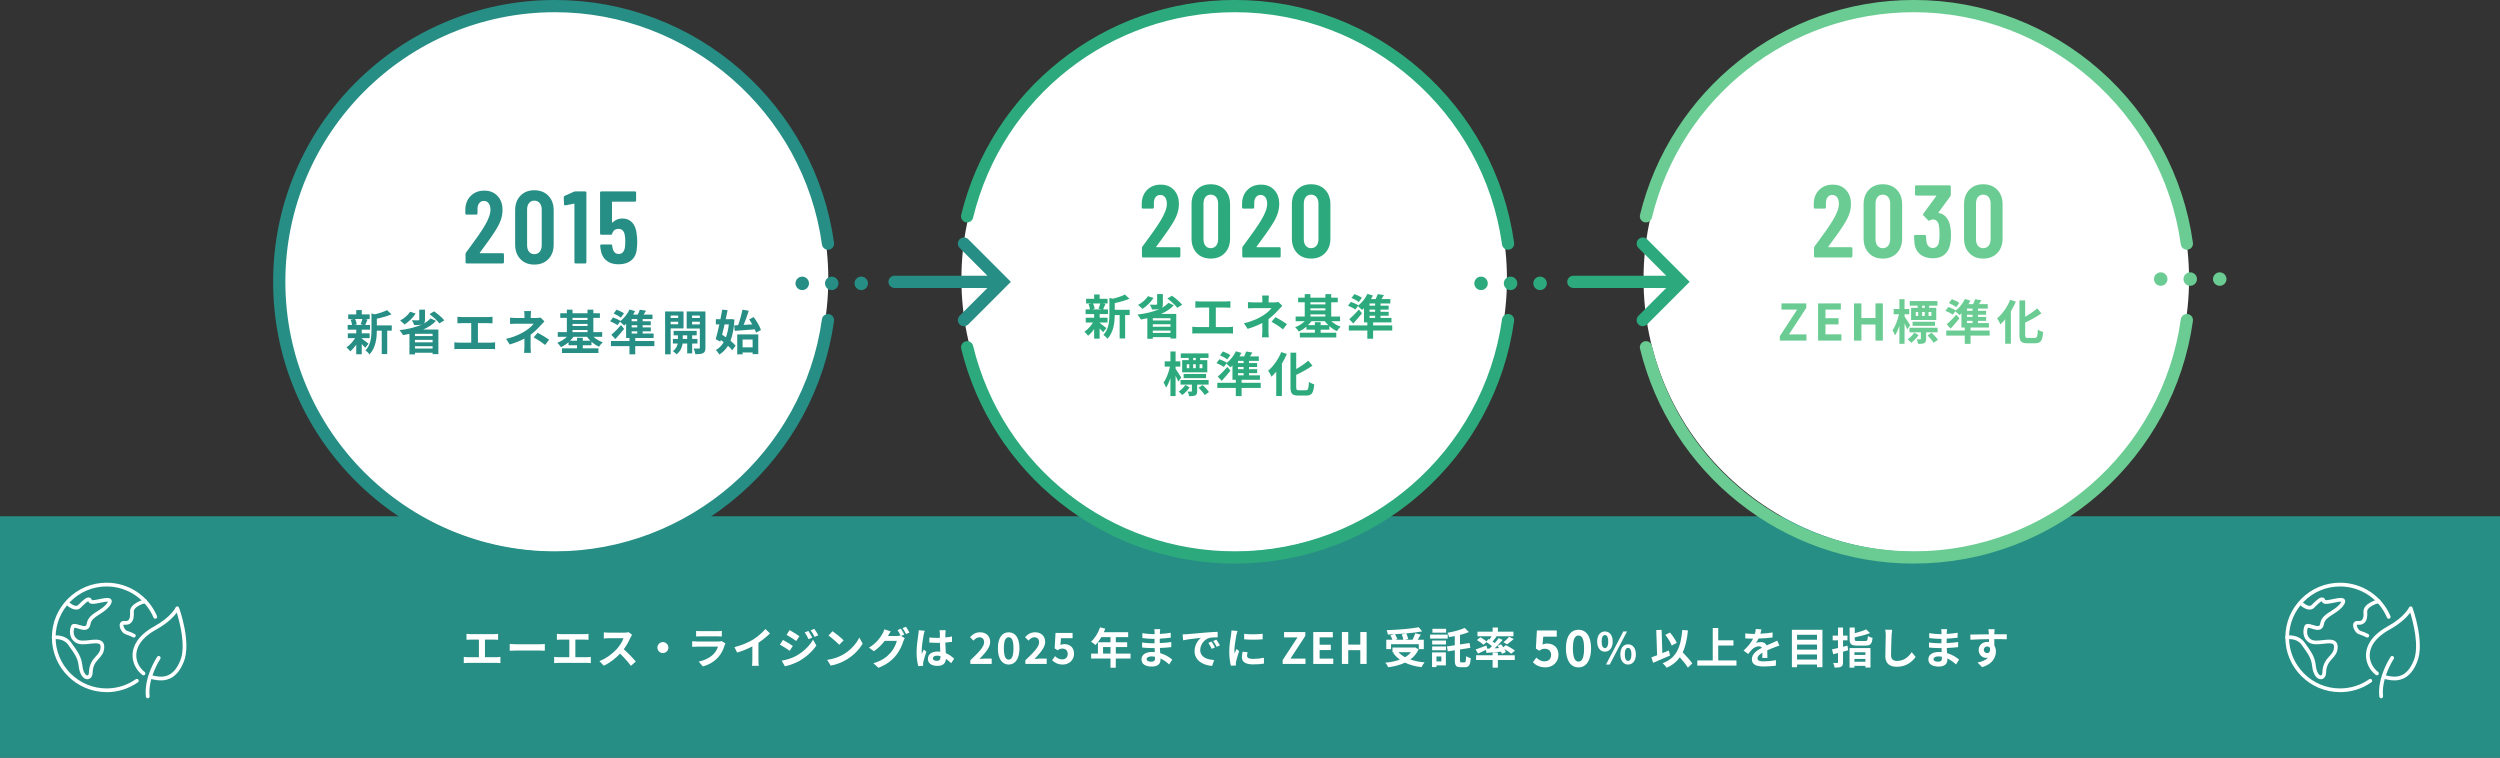 <?xml version="1.0" encoding="UTF-8"?>
<svg id="_レイヤー_2" data-name="レイヤー 2" xmlns="http://www.w3.org/2000/svg" viewBox="0 0 1045.43 316.83">
  <rect x="0" y="0" width="1045.43" height="316.83" fill="#333333" stroke="none"/>
  <defs>
    <style>
      .cls-1 {
        fill: #fff;
      }

      .cls-2 {
        fill: #6acc92;
      }

      .cls-3 {
        fill: #2daa7d;
      }

      .cls-4 {
        fill: #268e84;
      }
    </style>
  </defs>
  <g id="_レイヤー_1-2" data-name="レイヤー 1">
    <g>
      <rect class="cls-4" y="215.88" width="1045.43" height="100.95"/>
      <circle class="cls-1" cx="232.31" cy="116.7" r="114.06"/>
      <circle class="cls-1" cx="516.1" cy="116.7" r="114.06"/>
      <circle class="cls-1" cx="801.34" cy="116.7" r="114.06"/>
      <g>
        <g>
          <path class="cls-1" d="m67.25,284.52c-1.52,0-3.02-.3-4.42-.69-.42-.11-.66-.55-.55-.96.11-.42.55-.66.96-.55,4.53,1.24,9.14,1.36,12.16-6.14,2.43-6.03-.28-16.14-1.48-20-1.21,1.65-3.78,4.42-8.75,7.17-6.39,3.54-7.96,7.44-8.16,10.09-.25,3.42,1.63,6.15,3.48,7.56.34.26.41.75.15,1.1-.26.34-.75.41-1.1.15-2.77-2.12-4.34-5.54-4.09-8.92.22-3.03,1.96-7.46,8.96-11.34,7.17-3.97,8.99-7.9,9.01-7.94.13-.29.42-.47.74-.46.32.01.6.22.71.52.22.59,5.23,14.59,1.97,22.67-2.46,6.1-6.06,7.76-9.6,7.76Z"/>
          <path class="cls-1" d="m61.79,291.99c-.39,0-.73-.29-.78-.69-.92-8.06,4.48-16.29,4.71-16.64.24-.36.73-.46,1.09-.22.36.24.46.73.22,1.09-.05.08-5.31,8.11-4.46,15.6.05.43-.26.82-.69.87-.03,0-.06,0-.09,0Z"/>
        </g>
        <g>
          <path class="cls-1" d="m44.58,289.43c-12.62,0-22.88-10.26-22.88-22.88s10.26-22.88,22.88-22.88c9.22,0,17.49,5.49,21.08,13.98.17.4-.02.86-.42,1.03-.4.17-.86-.02-1.03-.42-3.35-7.91-11.05-13.02-19.64-13.02-11.75,0-21.32,9.56-21.32,21.32s9.56,21.32,21.32,21.32c4.4,0,8.63-1.33,12.22-3.85.35-.25.84-.16,1.09.19.25.35.16.84-.19,1.09-3.86,2.71-8.4,4.14-13.12,4.14Z"/>
          <path class="cls-1" d="m36.53,284.04c-1.51,0-3.2-1.69-3.63-5.52-.36-3.15-1.34-4.65-4.41-8.92-2.04-2.84-5.73-2.3-5.89-2.28-.43.07-.83-.23-.89-.65-.07-.43.22-.83.65-.9.19-.03,4.79-.72,7.4,2.91,2.93,4.08,4.27,5.95,4.69,9.65.36,3.17,1.58,4.16,2.1,4.13.36-.02.62-.52.64-1.22.1-3.68,1.68-5.42,2.95-6.83,1.06-1.17,1.91-2.1,1.91-3.93,0-.76-.26-.99-.35-1.07-.65-.58-2.39-.39-4.07-.2-2.2.25-4.48.5-6.08-.56-2.96-1.98-2.45-5.47-1.77-7.03.03-.08.08-.15.13-.21.76-.86,2.05-.45,3.29-.06.94.3,2.1.66,2.63.34.23-.15.39-.48.47-.99.39-2.56,2.51-3.9,4.56-5.2,1.54-.98,3.14-1.99,4.07-3.53.1-.16.16-.29.19-.37-.61-.08-2.16.24-3.13.44-2.48.51-4.61.95-5.03-.56,0-.03-.02-.05-.02-.07-.61.16-2.11,1.65-2.85,2.39l-.37.37c-1.82,1.8-4.68,0-6.08-1.34-.31-.3-.32-.8-.02-1.11s.8-.32,1.11-.02c.03.03,2.73,2.51,3.89,1.36l.37-.36c1.97-1.96,3.25-3.12,4.42-2.81.34.09.79.35,1.02,1.05.52.14,2.21-.21,3.24-.42,2.3-.47,4.12-.85,4.83.17.56.8-.04,1.79-.24,2.11-1.13,1.85-2.96,3.01-4.57,4.04-1.91,1.22-3.56,2.27-3.85,4.12-.15.98-.55,1.68-1.19,2.08-1.14.71-2.62.24-3.93-.17-.49-.15-1.28-.4-1.6-.38-.27.78-.96,3.38,1.29,4.88,1.12.75,3.11.53,5.03.31,2.12-.24,4.11-.46,5.29.59.58.52.87,1.27.87,2.24,0,2.43-1.18,3.73-2.31,4.98-1.21,1.34-2.47,2.72-2.55,5.82-.05,1.83-1.11,2.7-2.14,2.74-.03,0-.06,0-.09,0Z"/>
          <path class="cls-1" d="m55.96,266.6c-.13,0-.27-.03-.39-.11-.75-.43-1.54-.71-2.24-.96-.75-.26-1.33-.47-1.72-.81-.97-.85-1.98-2.82-1.42-4.08.15-.34.65-1.11,2.02-.96.67.07,1.17-.05,1.51-.38.56-.54.79-1.68.66-3.3-.3-3.75,5.86-5.29,6.12-5.36.42-.1.84.16.95.58.1.42-.16.84-.58.95-1.43.35-5.09,1.69-4.93,3.71.17,2.13-.21,3.66-1.13,4.55-.69.67-1.62.94-2.77.81-.27-.03-.39.01-.41.03-.17.24.26,1.61,1.02,2.28.16.14.72.34,1.21.51.73.26,1.63.57,2.51,1.08.37.22.5.7.29,1.07-.15.25-.41.39-.68.39Z"/>
        </g>
      </g>
      <g>
        <g>
          <path class="cls-1" d="m1001.21,284.52c-1.52,0-3.02-.3-4.42-.69-.42-.11-.66-.55-.55-.96.11-.42.55-.66.96-.55,4.53,1.24,9.14,1.36,12.16-6.14,2.43-6.03-.28-16.14-1.48-20-1.21,1.65-3.78,4.42-8.75,7.17-6.39,3.54-7.96,7.44-8.16,10.09-.25,3.42,1.63,6.15,3.48,7.56.34.26.41.75.15,1.1-.26.34-.75.41-1.1.15-2.77-2.12-4.34-5.54-4.09-8.92.22-3.03,1.96-7.46,8.96-11.34,7.17-3.97,8.99-7.9,9.01-7.94.13-.29.42-.47.74-.46.32.01.6.22.71.52.22.59,5.23,14.59,1.97,22.67-2.46,6.1-6.06,7.76-9.6,7.76Z"/>
          <path class="cls-1" d="m995.75,291.99c-.39,0-.73-.29-.78-.69-.92-8.06,4.48-16.29,4.71-16.64.24-.36.73-.46,1.09-.22.36.24.46.73.22,1.09-.05.08-5.31,8.11-4.46,15.6.05.43-.26.82-.69.87-.03,0-.06,0-.09,0Z"/>
        </g>
        <g>
          <path class="cls-1" d="m978.54,289.43c-12.62,0-22.88-10.26-22.88-22.88s10.26-22.88,22.88-22.88c9.22,0,17.49,5.49,21.08,13.98.17.4-.02.86-.42,1.03-.4.17-.86-.02-1.03-.42-3.35-7.91-11.05-13.02-19.64-13.02-11.75,0-21.32,9.56-21.32,21.32s9.56,21.32,21.32,21.32c4.4,0,8.63-1.33,12.22-3.85.35-.25.84-.16,1.09.19.25.35.16.84-.19,1.09-3.86,2.71-8.4,4.14-13.12,4.14Z"/>
          <path class="cls-1" d="m970.49,284.04c-1.51,0-3.2-1.69-3.63-5.52-.36-3.15-1.34-4.65-4.41-8.92-2.04-2.84-5.73-2.3-5.89-2.28-.43.07-.83-.23-.89-.65-.07-.43.22-.83.65-.9.19-.03,4.79-.72,7.4,2.91,2.93,4.08,4.27,5.95,4.69,9.65.36,3.17,1.58,4.16,2.1,4.13.36-.02.62-.52.64-1.22.1-3.68,1.68-5.42,2.95-6.83,1.06-1.17,1.91-2.1,1.91-3.93,0-.76-.26-.99-.35-1.07-.65-.58-2.39-.39-4.07-.2-2.2.25-4.48.5-6.08-.56-2.96-1.98-2.45-5.47-1.77-7.03.03-.08.08-.15.13-.21.76-.86,2.05-.45,3.29-.06.94.3,2.1.66,2.63.34.23-.15.39-.48.47-.99.39-2.56,2.51-3.9,4.56-5.2,1.54-.98,3.14-1.99,4.07-3.53.1-.16.16-.29.19-.37-.61-.08-2.16.24-3.13.44-2.48.51-4.61.95-5.03-.56,0-.03-.02-.05-.02-.07-.61.16-2.11,1.65-2.85,2.39l-.37.37c-1.82,1.8-4.68,0-6.08-1.34-.31-.3-.32-.8-.02-1.11s.8-.32,1.11-.02c.03.03,2.73,2.51,3.89,1.36l.37-.36c1.97-1.96,3.25-3.12,4.42-2.81.34.09.79.35,1.02,1.05.52.14,2.21-.21,3.24-.42,2.3-.47,4.12-.85,4.83.17.56.8-.04,1.79-.24,2.11-1.13,1.85-2.96,3.01-4.57,4.04-1.91,1.22-3.56,2.27-3.85,4.12-.15.98-.55,1.68-1.19,2.08-1.14.71-2.62.24-3.93-.17-.49-.15-1.28-.4-1.6-.38-.27.78-.96,3.38,1.29,4.88,1.12.75,3.11.53,5.03.31,2.12-.24,4.11-.46,5.29.59.58.52.87,1.27.87,2.24,0,2.43-1.18,3.73-2.31,4.98-1.21,1.34-2.47,2.72-2.55,5.82-.05,1.83-1.11,2.7-2.14,2.74-.03,0-.06,0-.09,0Z"/>
          <path class="cls-1" d="m989.92,266.6c-.13,0-.27-.03-.39-.11-.75-.43-1.54-.71-2.24-.96-.75-.26-1.33-.47-1.72-.81-.97-.85-1.98-2.82-1.42-4.08.15-.34.65-1.11,2.02-.96.67.07,1.17-.05,1.51-.38.56-.54.79-1.68.66-3.3-.3-3.75,5.86-5.29,6.12-5.36.42-.1.84.16.95.58.1.42-.16.84-.58.95-1.43.35-5.09,1.69-4.93,3.71.17,2.13-.21,3.66-1.13,4.55-.69.67-1.62.94-2.77.81-.27-.03-.39.01-.41.03-.17.24.26,1.61,1.02,2.28.16.14.72.34,1.21.51.73.26,1.63.57,2.51,1.08.37.22.5.7.29,1.07-.15.25-.41.39-.68.39Z"/>
        </g>
      </g>
      <g>
        <path class="cls-4" d="m200.62,105.78c.03.06.09.09.17.09h9.43c.14,0,.27.05.37.15.1.1.15.22.15.37v3.27c0,.14-.05.27-.15.37-.1.1-.22.15-.37.15h-15.02c-.14,0-.27-.05-.37-.15-.1-.1-.15-.22-.15-.37v-3.44c0-.26.07-.47.22-.65l1.68-2.28c1.12-1.49,2.22-3.01,3.29-4.56,1.08-1.55,1.99-2.94,2.73-4.17,1.66-2.75,2.5-5.04,2.5-6.84,0-1.15-.25-2.05-.75-2.71-.5-.66-1.17-.99-2-.99s-1.49.32-1.98.97c-.49.65-.72,1.5-.69,2.56v1.68c0,.14-.05.27-.15.37-.1.1-.22.15-.37.15h-4.05c-.14,0-.27-.05-.37-.15-.1-.1-.15-.22-.15-.37v-1.85c.11-2.3.9-4.15,2.35-5.55,1.45-1.41,3.32-2.11,5.62-2.11s4.1.74,5.49,2.22c1.39,1.48,2.09,3.42,2.09,5.83,0,1.44-.24,2.86-.73,4.26-.49,1.41-1.26,2.91-2.32,4.52-.72,1.15-1.57,2.41-2.56,3.79-.99,1.38-1.64,2.28-1.96,2.71-.86,1.15-1.49,2.01-1.89,2.58-.06.06-.07.11-.04.17Z"/>
        <path class="cls-4" d="m217.62,108.34c-1.46-1.53-2.2-3.55-2.2-6.05v-14.38c0-2.5.73-4.51,2.2-6.05,1.46-1.53,3.4-2.3,5.81-2.3s4.4.77,5.88,2.3c1.48,1.54,2.22,3.55,2.22,6.05v14.38c0,2.5-.74,4.51-2.22,6.05-1.48,1.54-3.44,2.3-5.88,2.3s-4.35-.77-5.81-2.3Zm8.07-3.06c.56-.67.84-1.57.84-2.69v-14.98c0-1.12-.28-2.02-.84-2.69-.56-.67-1.31-1.01-2.26-1.01s-1.65.34-2.19,1.01c-.55.67-.82,1.57-.82,2.69v14.98c0,1.12.27,2.02.82,2.69.54.67,1.28,1.01,2.19,1.01s1.7-.34,2.26-1.01Z"/>
        <path class="cls-4" d="m240.56,80.05h4.13c.14,0,.27.05.37.15.1.1.15.22.15.37v29.09c0,.14-.05.27-.15.37-.1.1-.22.15-.37.15h-3.96c-.14,0-.27-.05-.37-.15-.1-.1-.15-.22-.15-.37v-24.27c0-.06-.02-.11-.06-.17-.04-.06-.09-.07-.15-.04l-3.53.69h-.13c-.32,0-.47-.16-.47-.47l-.13-2.88c0-.29.11-.49.34-.6l3.83-1.72c.2-.09.42-.13.65-.13Z"/>
        <path class="cls-4" d="m266.47,100.88c0,1.18-.06,2.18-.17,3.01-.14,2.12-.89,3.76-2.24,4.91-1.35,1.15-3.14,1.72-5.38,1.72s-3.85-.54-5.16-1.64c-1.32-1.09-2.12-2.73-2.41-4.91l-.13-1.21c0-.34.17-.52.52-.52h3.96c.34,0,.53.17.56.52,0,.17.03.43.09.77.34,1.78,1.21,2.67,2.58,2.67.72,0,1.3-.23,1.74-.69.44-.46.74-1.1.88-1.94.11-.72.17-1.64.17-2.75,0-1.06-.09-1.98-.26-2.75-.14-.75-.44-1.33-.88-1.74-.45-.42-1-.62-1.66-.62-1.38,0-2.27.66-2.67,1.98-.09.32-.27.47-.56.47h-4c-.14,0-.27-.05-.37-.15-.1-.1-.15-.22-.15-.37v-17.09c0-.14.05-.26.15-.37.1-.1.22-.15.37-.15h14.03c.14,0,.27.05.37.15.1.1.15.22.15.37v3.27c0,.14-.05.27-.15.37-.1.1-.22.15-.37.15h-9.34c-.14,0-.22.07-.22.22v8.39c0,.09.03.14.09.15.06.01.11,0,.17-.06.49-.52,1.08-.93,1.79-1.23.7-.3,1.44-.45,2.22-.45,1.72,0,3.11.55,4.15,1.66,1.05,1.1,1.67,2.66,1.87,4.67.17.89.26,1.95.26,3.18Z"/>
      </g>
      <g>
        <path class="cls-4" d="m151.27,141.55c.72.5,2.38,1.82,2.84,2.18l-1.38,1.7c-.32-.4-.88-1-1.46-1.56v4.26h-2.3v-4.02c-.78,1.12-1.68,2.12-2.54,2.82-.36-.52-1.04-1.3-1.54-1.68,1.3-.86,2.68-2.36,3.6-3.86h-3.04v-2h3.52v-1.54h-3.58v-1.96h1.84c-.08-.66-.32-1.52-.6-2.2l1.22-.28h-2.24v-1.94h3.36v-1.82h2.3v1.82h3.32v1.94h-2.06l1.16.22c-.36.86-.68,1.66-.96,2.26h2.02v1.96h-3.48v1.54h3.3v2h-3.3v.16Zm-2.76-8.14c.34.68.6,1.6.68,2.2l-1,.28h3.92l-1.32-.28c.26-.6.58-1.52.74-2.2h-3.02Zm15.32,4.86h-1.9v9.78h-2.3v-9.78h-2.04c-.02,2.98-.44,7.2-3.08,9.94-.3-.52-1.16-1.34-1.7-1.62,2.3-2.44,2.54-5.84,2.54-8.6v-6.92l1.38.38c1.9-.46,3.88-1.1,5.1-1.76l1.9,1.74c-1.76.78-4.04,1.4-6.14,1.84v2.8h6.24v2.2Z"/>
        <path class="cls-4" d="m182.3,134.17c-1.36,1.52-3.24,2.72-5.38,3.64h6.4v10.28h-2.42v-.58h-7.38v.68h-2.3v-8.58c-.9.2-1.78.38-2.68.52-.3-.54-1.02-1.56-1.46-2.06,3.5-.42,6.92-1.2,9.54-2.48l-.04.02c-.86.32-1.94.34-3.38.34-.16-.62-.6-1.5-.96-2.04,1.04.06,2.3.06,2.64.04.34,0,.44-.06.44-.32v-4.14h2.4v4.22c0,.8-.14,1.28-.54,1.6,1.14-.6,2.12-1.32,2.84-2.16l2.28,1.02Zm-8.5-3.06c-1.12,1.8-2.96,3.52-4.6,4.58-.44-.42-1.34-1.26-1.86-1.66,1.62-.84,3.24-2.24,4.16-3.66l2.3.74Zm7.1,8.48h-7.38v.94h7.38v-.94Zm-7.38,3.56h7.38v-1.02h-7.38v1.02Zm7.38,2.6v-.98h-7.38v.98h7.38Zm.62-15.56c1.52,1.06,3.38,2.62,4.28,3.76l-2.06,1.3c-.78-1.12-2.6-2.76-4.14-3.9l1.92-1.16Z"/>
        <path class="cls-4" d="m193.19,132.59h10.88c.6,0,1.3-.06,1.88-.12v2.74c-.6-.04-1.3-.08-1.88-.08h-4.22v8.16h5.3c.72,0,1.36-.08,1.88-.16v2.9c-.58-.08-1.42-.1-1.88-.1h-13.18c-.6,0-1.3.02-1.96.1v-2.9c.62.1,1.34.16,1.96.16h5.08v-8.16h-3.86c-.54,0-1.4.04-1.9.08v-2.74c.52.06,1.34.12,1.9.12Z"/>
        <path class="cls-4" d="m221.94,131.93v1.04h2.4c.62,0,1.18-.06,1.66-.2l1.66,1.62c-.52.5-1.12,1.18-1.56,1.66-1.02,1.16-2.54,2.66-4.2,3.92,0,1.6-.02,3.78-.02,5.04,0,.8.08,1.94.14,2.56h-2.88c.08-.56.16-1.76.16-2.56v-3.42c-1.84.98-3.98,1.8-6.14,2.46l-1.54-2.36c3.86-.86,6.42-2.24,8.16-3.34,1.54-1,2.78-2.16,3.36-2.98h-7.24c-.72,0-1.98.02-2.6.08v-2.62c.76.12,1.86.14,2.56.14h3.46v-1.04c0-.62-.04-1.34-.12-1.84h2.86c-.06.48-.12,1.22-.12,1.84Zm1.22,9.14l1.66-1.92c1.84,1,2.88,1.58,4.8,2.9l-1.68,2.2c-1.74-1.38-3.04-2.22-4.78-3.18Z"/>
        <path class="cls-4" d="m248.16,140.83c1.06.96,2.46,1.82,3.9,2.32-.52.44-1.24,1.26-1.58,1.84-1.08-.5-2.16-1.22-3.14-2.1v1.48h-3.64v1.3h6.54v1.96h-15.24v-1.96h6.28v-1.3h-3.54v-1.24c-.98.84-2.06,1.54-3.18,2.04-.34-.56-1.02-1.38-1.52-1.82,1.46-.54,2.94-1.46,4.04-2.52h-3.84v-1.94h3.8v-5.96h-2.76v-1.92h2.76v-1.5h2.38v1.5h6.26v-1.5h2.44v1.5h2.74v1.92h-2.74v5.96h3.7v1.94h-3.66Zm-1.26,1.66c-.54-.52-1.02-1.08-1.44-1.66h-5.64c-.4.58-.9,1.14-1.42,1.66h2.88v-1.24h2.42v1.24h3.2Zm-7.48-9.56v.88h6.26v-.88h-6.26Zm0,3.4h6.26v-.88h-6.26v.88Zm0,2.56h6.26v-.9h-6.26v.9Z"/>
        <path class="cls-4" d="m273.64,144.73h-8v3.44h-2.42v-3.44h-7.74v-2.14h7.74v-1.24h-1.4v-5.96c-.26.26-.54.52-.8.74-.4-.42-1.24-1.18-1.76-1.6l-1.04,1.44c-.66-.5-2.04-1.2-3.08-1.62l1.22-1.6c1,.36,2.4.96,3.12,1.46l-.06.08c1.56-1.22,3-3.04,3.84-4.88l2.3.68c-.24.5-.5,1-.8,1.48h1.94c.34-.7.66-1.44.86-2.06l2.6.42c-.34.58-.68,1.14-1.02,1.64h3.7v1.86h-4.1v.92h3.4v1.64h-3.4v.92h3.42v1.64h-3.42v.92h4.58v1.88h-7.68v1.24h8v2.14Zm-12.66-7.2c-1.14,1.42-2.4,2.9-3.66,4.26l-1.66-1.78c1.1-.92,2.68-2.52,4.04-4.06l1.28,1.58Zm-1.34-4.7c-.64-.56-2.02-1.3-3.04-1.72l1.22-1.62c1.04.36,2.4,1.02,3.12,1.54l-1.3,1.8Zm6.84.6h-2.34v.92h2.34v-.92Zm0,2.56h-2.34v.92h2.34v-.92Zm-2.34,3.48h2.34v-.92h-2.34v.92Z"/>
        <path class="cls-4" d="m280.45,137.33v10.84h-2.32v-17.92h7.7v7.08h-5.38Zm0-5.38v1.02h3.14v-1.02h-3.14Zm3.14,3.66v-1.08h-3.14v1.08h3.14Zm5.86,8.06v4.12h-2.08v-4.12h-1.92c-.2,1.38-.86,3.32-2.56,4.48-.34-.42-1.06-1.04-1.52-1.36,1.28-.8,1.84-2.1,2.04-3.12h-2.02v-1.94h2.1v-1.5h-1.82v-1.88h9.66v1.88h-1.88v1.5h2.2v1.94h-2.2Zm-2.08-1.94v-1.5h-1.86v1.5h1.86Zm7.62,3.66c0,1.22-.22,1.88-.94,2.26-.72.4-1.76.46-3.28.46-.08-.66-.4-1.74-.72-2.36.9.04,1.88.04,2.18.02.32,0,.42-.12.42-.4v-8h-5.5v-7.12h7.84v15.14Zm-5.58-13.44v1.02h3.24v-1.02h-3.24Zm3.24,3.7v-1.12h-3.24v1.12h3.24Z"/>
        <path class="cls-4" d="m307.13,133.63c-.22,3.64-.76,6.54-1.66,8.86.88.72,1.64,1.44,2.14,2.08l-1.42,1.9c-.42-.56-1.04-1.22-1.76-1.88-.94,1.54-2.14,2.74-3.62,3.66-.34-.6-.98-1.46-1.44-1.9,1.32-.7,2.42-1.8,3.26-3.26-.4-.32-.82-.64-1.22-.92l-.2.7-1.92-1.04c.48-1.64,1.02-3.86,1.52-6.18h-1.46v-2.18h1.92c.28-1.38.54-2.74.74-3.98l2.24.22c-.22,1.18-.48,2.46-.76,3.76h1.82l.4-.06,1.42.22Zm-4.12,2.02c-.34,1.5-.7,2.98-1.04,4.34.52.32,1.06.68,1.6,1.06.58-1.54.96-3.36,1.2-5.4h-1.76Zm5.64.34c.72-1.96,1.44-4.54,1.82-6.5l2.64.46c-.64,1.98-1.4,4.16-2.14,5.9,1.16-.06,2.38-.14,3.62-.2-.42-.74-.86-1.46-1.3-2.1l1.88-.96c1.24,1.68,2.56,3.9,3.04,5.42l-2.06,1.1c-.12-.42-.28-.88-.5-1.38-2.98.24-6.12.46-8.4.62l-.24-2.28,1.64-.08Zm-.36,3.84h8.8v8.26h-2.36v-.7h-4.2v.78h-2.24v-8.34Zm2.24,2.14v3.28h4.2v-3.28h-4.2Z"/>
      </g>
      <g>
        <path class="cls-3" d="m483.47,103.27c.03.06.09.09.17.09h9.43c.14,0,.27.05.37.15.1.1.15.22.15.37v3.27c0,.14-.05.27-.15.37-.1.1-.22.15-.37.15h-15.02c-.14,0-.27-.05-.37-.15-.1-.1-.15-.22-.15-.37v-3.44c0-.26.07-.47.22-.65l1.68-2.28c1.12-1.49,2.22-3.01,3.29-4.56,1.08-1.55,1.99-2.94,2.73-4.17,1.66-2.75,2.5-5.04,2.5-6.84,0-1.15-.25-2.05-.75-2.71-.5-.66-1.17-.99-2-.99s-1.49.32-1.98.97c-.49.65-.72,1.5-.69,2.56v1.68c0,.14-.05.27-.15.37-.1.1-.22.15-.37.15h-4.05c-.14,0-.27-.05-.37-.15-.1-.1-.15-.22-.15-.37v-1.85c.11-2.3.9-4.15,2.35-5.55,1.45-1.41,3.32-2.11,5.62-2.11s4.1.74,5.49,2.22c1.39,1.48,2.09,3.42,2.09,5.83,0,1.44-.24,2.86-.73,4.26-.49,1.41-1.26,2.91-2.32,4.52-.72,1.15-1.57,2.41-2.56,3.79-.99,1.38-1.64,2.28-1.96,2.71-.86,1.15-1.49,2.01-1.89,2.58-.06.06-.07.11-.04.17Z"/>
        <path class="cls-3" d="m500.47,105.83c-1.46-1.53-2.2-3.55-2.2-6.05v-14.38c0-2.5.73-4.51,2.2-6.05,1.46-1.53,3.4-2.3,5.81-2.3s4.4.77,5.88,2.3c1.48,1.54,2.22,3.55,2.22,6.05v14.38c0,2.5-.74,4.51-2.22,6.05-1.48,1.54-3.44,2.3-5.88,2.3s-4.35-.77-5.81-2.3Zm8.07-3.06c.56-.67.84-1.57.84-2.69v-14.98c0-1.12-.28-2.02-.84-2.69-.56-.67-1.31-1.01-2.26-1.01s-1.65.34-2.19,1.01c-.55.67-.82,1.57-.82,2.69v14.98c0,1.12.27,2.02.82,2.69.54.67,1.28,1.01,2.19,1.01s1.7-.34,2.26-1.01Z"/>
        <path class="cls-3" d="m525.43,103.27c.03.06.09.09.17.09h9.42c.14,0,.27.05.37.15.1.1.15.22.15.37v3.27c0,.14-.05.27-.15.37-.1.1-.22.15-.37.15h-15.02c-.14,0-.27-.05-.37-.15-.1-.1-.15-.22-.15-.37v-3.44c0-.26.07-.47.22-.65l1.68-2.28c1.12-1.49,2.22-3.01,3.29-4.56s1.99-2.94,2.73-4.17c1.66-2.75,2.5-5.04,2.5-6.84,0-1.15-.25-2.05-.75-2.71-.5-.66-1.17-.99-2-.99s-1.49.32-1.98.97c-.49.65-.72,1.5-.69,2.56v1.68c0,.14-.05.27-.15.37-.1.1-.22.15-.37.15h-4.05c-.14,0-.27-.05-.37-.15-.1-.1-.15-.22-.15-.37v-1.85c.11-2.3.9-4.15,2.35-5.55,1.45-1.41,3.32-2.11,5.62-2.11s4.09.74,5.49,2.22c1.39,1.48,2.09,3.42,2.09,5.83,0,1.44-.24,2.86-.73,4.26-.49,1.41-1.26,2.91-2.32,4.52-.72,1.15-1.57,2.41-2.56,3.79-.99,1.38-1.64,2.28-1.96,2.71-.86,1.15-1.49,2.01-1.89,2.58-.06.06-.07.11-.04.17Z"/>
        <path class="cls-3" d="m542.43,105.83c-1.46-1.53-2.2-3.55-2.2-6.05v-14.38c0-2.5.73-4.51,2.2-6.05,1.46-1.53,3.4-2.3,5.81-2.3s4.4.77,5.88,2.3c1.48,1.54,2.22,3.55,2.22,6.05v14.38c0,2.5-.74,4.51-2.22,6.05-1.48,1.54-3.44,2.3-5.88,2.3s-4.35-.77-5.81-2.3Zm8.07-3.06c.56-.67.84-1.57.84-2.69v-14.98c0-1.12-.28-2.02-.84-2.69-.56-.67-1.31-1.01-2.26-1.01s-1.65.34-2.2,1.01c-.54.67-.82,1.57-.82,2.69v14.98c0,1.12.27,2.02.82,2.69.54.67,1.28,1.01,2.2,1.01s1.7-.34,2.26-1.01Z"/>
      </g>
      <g>
        <path class="cls-3" d="m459.84,135.03c.72.5,2.38,1.82,2.84,2.18l-1.38,1.7c-.32-.4-.88-1-1.46-1.56v4.26h-2.3v-4.02c-.78,1.12-1.68,2.12-2.54,2.82-.36-.52-1.04-1.3-1.54-1.68,1.3-.86,2.68-2.36,3.6-3.86h-3.04v-2h3.52v-1.54h-3.58v-1.96h1.84c-.08-.66-.32-1.52-.6-2.2l1.22-.28h-2.24v-1.94h3.36v-1.82h2.3v1.82h3.32v1.94h-2.06l1.16.22c-.36.86-.68,1.66-.96,2.26h2.02v1.96h-3.48v1.54h3.3v2h-3.3v.16Zm-2.76-8.14c.34.68.6,1.6.68,2.2l-1,.28h3.92l-1.32-.28c.26-.6.58-1.52.74-2.2h-3.02Zm15.32,4.86h-1.9v9.78h-2.3v-9.78h-2.04c-.02,2.98-.44,7.2-3.08,9.94-.3-.52-1.16-1.34-1.7-1.62,2.3-2.44,2.54-5.84,2.54-8.6v-6.92l1.38.38c1.9-.46,3.88-1.1,5.1-1.76l1.9,1.74c-1.76.78-4.04,1.4-6.14,1.84v2.8h6.24v2.2Z"/>
        <path class="cls-3" d="m490.86,127.65c-1.36,1.52-3.24,2.72-5.38,3.64h6.4v10.28h-2.42v-.58h-7.38v.68h-2.3v-8.58c-.9.2-1.78.38-2.68.52-.3-.54-1.02-1.56-1.46-2.06,3.5-.42,6.92-1.2,9.54-2.48l-.04.02c-.86.32-1.94.34-3.38.34-.16-.62-.6-1.5-.96-2.04,1.04.06,2.3.06,2.64.04.34,0,.44-.06.44-.32v-4.14h2.4v4.22c0,.8-.14,1.28-.54,1.6,1.14-.6,2.12-1.32,2.84-2.16l2.28,1.02Zm-8.5-3.06c-1.12,1.8-2.96,3.52-4.6,4.58-.44-.42-1.34-1.26-1.86-1.66,1.62-.84,3.24-2.24,4.16-3.66l2.3.74Zm7.1,8.48h-7.38v.94h7.38v-.94Zm-7.38,3.56h7.38v-1.02h-7.38v1.02Zm7.38,2.6v-.98h-7.38v.98h7.38Zm.62-15.56c1.52,1.06,3.38,2.62,4.28,3.76l-2.06,1.3c-.78-1.12-2.6-2.76-4.14-3.9l1.92-1.16Z"/>
        <path class="cls-3" d="m501.76,126.07h10.88c.6,0,1.3-.06,1.88-.12v2.74c-.6-.04-1.3-.08-1.88-.08h-4.22v8.16h5.3c.72,0,1.36-.08,1.88-.16v2.9c-.58-.08-1.42-.1-1.88-.1h-13.18c-.6,0-1.3.02-1.96.1v-2.9c.62.1,1.34.16,1.96.16h5.08v-8.16h-3.86c-.54,0-1.4.04-1.9.08v-2.74c.52.06,1.34.12,1.9.12Z"/>
        <path class="cls-3" d="m530.5,125.41v1.04h2.4c.62,0,1.18-.06,1.66-.2l1.66,1.62c-.52.5-1.12,1.18-1.56,1.66-1.02,1.16-2.54,2.66-4.2,3.92,0,1.6-.02,3.78-.02,5.04,0,.8.08,1.94.14,2.56h-2.88c.08-.56.16-1.76.16-2.56v-3.42c-1.84.98-3.98,1.8-6.14,2.46l-1.54-2.36c3.86-.86,6.42-2.24,8.16-3.34,1.54-1,2.78-2.16,3.36-2.98h-7.24c-.72,0-1.98.02-2.6.08v-2.62c.76.12,1.86.14,2.56.14h3.46v-1.04c0-.62-.04-1.34-.12-1.84h2.86c-.06.48-.12,1.22-.12,1.84Zm1.22,9.14l1.66-1.92c1.84,1,2.88,1.58,4.8,2.9l-1.68,2.2c-1.74-1.38-3.04-2.22-4.78-3.18Z"/>
        <path class="cls-3" d="m556.72,134.31c1.06.96,2.46,1.82,3.9,2.32-.52.44-1.24,1.26-1.58,1.84-1.08-.5-2.16-1.22-3.14-2.1v1.48h-3.64v1.3h6.54v1.96h-15.24v-1.96h6.28v-1.3h-3.54v-1.24c-.98.84-2.06,1.54-3.18,2.04-.34-.56-1.02-1.38-1.52-1.82,1.46-.54,2.94-1.46,4.04-2.52h-3.84v-1.94h3.8v-5.96h-2.76v-1.92h2.76v-1.5h2.38v1.5h6.26v-1.5h2.44v1.5h2.74v1.92h-2.74v5.96h3.7v1.94h-3.66Zm-1.26,1.66c-.54-.52-1.02-1.08-1.44-1.66h-5.64c-.4.58-.9,1.14-1.42,1.66h2.88v-1.24h2.42v1.24h3.2Zm-7.48-9.56v.88h6.26v-.88h-6.26Zm0,3.4h6.26v-.88h-6.26v.88Zm0,2.56h6.26v-.9h-6.26v.9Z"/>
        <path class="cls-3" d="m582.2,138.21h-8v3.44h-2.42v-3.44h-7.74v-2.14h7.74v-1.24h-1.4v-5.96c-.26.26-.54.52-.8.74-.4-.42-1.24-1.18-1.76-1.6l-1.04,1.44c-.66-.5-2.04-1.2-3.08-1.62l1.22-1.6c1,.36,2.4.96,3.12,1.46l-.06.08c1.56-1.22,3-3.04,3.84-4.88l2.3.68c-.24.5-.5,1-.8,1.48h1.94c.34-.7.66-1.44.86-2.06l2.6.42c-.34.58-.68,1.14-1.02,1.64h3.7v1.86h-4.1v.92h3.4v1.64h-3.4v.92h3.42v1.64h-3.42v.92h4.58v1.88h-7.68v1.24h8v2.14Zm-12.66-7.2c-1.14,1.42-2.4,2.9-3.66,4.26l-1.66-1.78c1.1-.92,2.68-2.52,4.04-4.06l1.28,1.58Zm-1.34-4.7c-.64-.56-2.02-1.3-3.04-1.72l1.22-1.62c1.04.36,2.4,1.02,3.12,1.54l-1.3,1.8Zm6.84.6h-2.34v.92h2.34v-.92Zm0,2.56h-2.34v.92h2.34v-.92Zm-2.34,3.48h2.34v-.92h-2.34v.92Z"/>
        <path class="cls-3" d="m492.74,159.57c-.26-.62-.7-1.56-1.14-2.46v8.52h-2.16v-7.48c-.52,1.54-1.14,2.94-1.82,3.94-.22-.66-.7-1.56-1.04-2.1,1.12-1.56,2.18-4.34,2.68-6.7h-2.22v-2.2h2.4v-4.12h2.16v4.12h1.98v2.2h-1.98v.94c.56.78,2.04,3.08,2.36,3.64l-1.22,1.7Zm4.74,2.42c-.82,1.22-2.02,2.44-3.12,3.2-.34-.42-.98-1.06-1.46-1.44,1.04-.68,2.14-1.8,2.76-2.78l1.82,1.02Zm3.14-1.16v2.72c0,.94-.16,1.46-.8,1.8-.62.3-1.42.32-2.54.32-.08-.6-.36-1.36-.62-1.92.64.04,1.28.04,1.46.02.24-.02.3-.06.3-.24v-2.7h-4.76v-1.92h11.76v1.92h-4.8Zm-3.54-11.16h-3.32v-1.9h11.6v1.9h-3.48v.94h2.98v5.08h-10.52v-5.08h2.74v-.94Zm-2.12,8.46v-1.72h9.38v1.72h-9.38Zm1.32-4.16h1.04v-1.64h-1.04v1.64Zm2.66-1.64v1.64h1.1v-1.64h-1.1Zm1.1-2.66h-1.08v.94h1.08v-.94Zm2.88,11.34c.94.88,2.1,2.08,2.64,2.94l-1.78,1.24c-.5-.82-1.62-2.14-2.56-3.06l1.7-1.12Zm-.1-8.68h-1.18v1.64h1.18v-1.64Z"/>
        <path class="cls-3" d="m527.2,162.21h-8v3.44h-2.42v-3.44h-7.74v-2.14h7.74v-1.24h-1.4v-5.96c-.26.26-.54.52-.8.74-.4-.42-1.24-1.18-1.76-1.6l-1.04,1.44c-.66-.5-2.04-1.2-3.08-1.62l1.22-1.6c1,.36,2.4.96,3.12,1.46l-.06.08c1.56-1.22,3-3.04,3.84-4.88l2.3.68c-.24.5-.5,1-.8,1.48h1.94c.34-.7.66-1.44.86-2.06l2.6.42c-.34.58-.68,1.14-1.02,1.64h3.7v1.86h-4.1v.92h3.4v1.64h-3.4v.92h3.42v1.64h-3.42v.92h4.58v1.88h-7.68v1.24h8v2.14Zm-12.66-7.2c-1.14,1.42-2.4,2.9-3.66,4.26l-1.66-1.78c1.1-.92,2.68-2.52,4.04-4.06l1.28,1.58Zm-1.34-4.7c-.64-.56-2.02-1.3-3.04-1.72l1.22-1.62c1.04.36,2.4,1.02,3.12,1.54l-1.3,1.8Zm6.84.6h-2.34v.92h2.34v-.92Zm0,2.56h-2.34v.92h2.34v-.92Zm-2.34,3.48h2.34v-.92h-2.34v.92Z"/>
        <path class="cls-3" d="m538.14,148.01c-.58,1.36-1.28,2.72-2.08,4.04v13.56h-2.38v-10.2c-.64.78-1.32,1.5-1.98,2.12-.26-.6-.94-1.92-1.38-2.52,2.16-1.82,4.26-4.76,5.46-7.78l2.36.78Zm7.94,15.18c.96,0,1.12-.68,1.28-3.5.56.42,1.56.88,2.2,1.02-.28,3.44-.9,4.7-3.26,4.7h-3.42c-2.52,0-3.24-.8-3.24-3.62v-14.3h2.4v6.84c1.88-1.08,3.72-2.36,5.04-3.5l1.76,2.08c-1.98,1.4-4.46,2.74-6.8,3.86v5.04c0,1.18.14,1.38,1.1,1.38h2.94Z"/>
      </g>
      <g>
        <path class="cls-2" d="m764.51,103.27c.03.06.09.09.17.09h9.43c.14,0,.27.05.37.15.1.1.15.22.15.37v3.27c0,.14-.05.27-.15.37-.1.1-.22.15-.37.15h-15.02c-.14,0-.27-.05-.37-.15-.1-.1-.15-.22-.15-.37v-3.44c0-.26.07-.47.21-.65l1.68-2.28c1.12-1.49,2.22-3.01,3.29-4.56,1.08-1.55,1.99-2.94,2.73-4.17,1.66-2.75,2.5-5.04,2.5-6.84,0-1.15-.25-2.05-.75-2.71-.5-.66-1.17-.99-2-.99s-1.49.32-1.98.97c-.49.65-.72,1.5-.69,2.56v1.68c0,.14-.05.27-.15.37-.1.1-.22.15-.37.15h-4.05c-.14,0-.27-.05-.37-.15-.1-.1-.15-.22-.15-.37v-1.85c.11-2.3.9-4.15,2.35-5.55,1.45-1.41,3.32-2.11,5.62-2.11s4.09.74,5.49,2.22c1.39,1.48,2.09,3.42,2.09,5.83,0,1.44-.24,2.86-.73,4.26-.49,1.41-1.26,2.91-2.32,4.52-.72,1.15-1.57,2.41-2.56,3.79-.99,1.38-1.64,2.28-1.96,2.71-.86,1.15-1.49,2.01-1.89,2.58-.06.06-.07.11-.04.17Z"/>
        <path class="cls-2" d="m781.51,105.83c-1.46-1.53-2.2-3.55-2.2-6.05v-14.38c0-2.5.73-4.51,2.2-6.05,1.46-1.53,3.4-2.3,5.81-2.3s4.4.77,5.88,2.3c1.48,1.54,2.22,3.55,2.22,6.05v14.38c0,2.5-.74,4.51-2.22,6.05-1.48,1.54-3.44,2.3-5.88,2.3s-4.35-.77-5.81-2.3Zm8.07-3.06c.56-.67.84-1.57.84-2.69v-14.98c0-1.12-.28-2.02-.84-2.69-.56-.67-1.31-1.01-2.26-1.01s-1.65.34-2.2,1.01c-.54.67-.82,1.57-.82,2.69v14.98c0,1.12.27,2.02.82,2.69.54.67,1.28,1.01,2.2,1.01s1.7-.34,2.26-1.01Z"/>
        <path class="cls-2" d="m815.85,98.28c0,1.41-.1,2.61-.3,3.62-.34,1.95-1.13,3.46-2.35,4.52s-2.88,1.59-4.97,1.59-3.96-.58-5.34-1.74c-1.38-1.16-2.15-2.75-2.32-4.76-.06-.63-.12-1.55-.17-2.75,0-.34.17-.52.52-.52h3.96c.34,0,.52.17.52.52.06.98.11,1.71.17,2.19.14.89.44,1.57.9,2.04.46.47,1.05.71,1.76.71s1.26-.22,1.72-.67c.46-.44.76-1.08.9-1.92.14-.86.21-1.98.21-3.36,0-1.46-.1-2.68-.3-3.66-.17-.75-.47-1.32-.9-1.72-.43-.4-.97-.6-1.63-.6-.43,0-.82.13-1.16.39-.17.12-.3.17-.39.17-.06,0-.17-.06-.34-.17l-2.02-2.07c-.12-.11-.17-.24-.17-.39,0-.11.04-.23.13-.34l5.38-7.32c.06-.06.06-.11.02-.17-.04-.06-.11-.09-.19-.09h-8.18c-.14,0-.27-.05-.37-.15-.1-.1-.15-.22-.15-.37v-3.23c0-.14.05-.26.15-.37.1-.1.22-.15.37-.15h13.95c.14,0,.26.05.37.15.1.1.15.22.15.37v3.4c0,.2-.07.42-.21.65l-4.91,6.71c-.12.17-.09.27.09.3,1.18.14,2.19.7,3.03,1.68.85.98,1.41,2.19,1.7,3.66.26,1.15.39,2.42.39,3.83Z"/>
        <path class="cls-2" d="m823.51,105.83c-1.46-1.53-2.2-3.55-2.2-6.05v-14.38c0-2.5.73-4.51,2.2-6.05,1.46-1.53,3.4-2.3,5.81-2.3s4.4.77,5.88,2.3c1.48,1.54,2.22,3.55,2.22,6.05v14.38c0,2.5-.74,4.51-2.22,6.05-1.48,1.54-3.44,2.3-5.88,2.3s-4.35-.77-5.81-2.3Zm8.07-3.06c.56-.67.84-1.57.84-2.69v-14.98c0-1.12-.28-2.02-.84-2.69-.56-.67-1.31-1.01-2.26-1.01s-1.65.34-2.19,1.01c-.55.67-.82,1.57-.82,2.69v14.98c0,1.12.27,2.02.82,2.69.54.67,1.28,1.01,2.19,1.01s1.7-.34,2.26-1.01Z"/>
      </g>
      <g>
        <path class="cls-2" d="m744.28,140.56l7.24-11.09h-6.55v-2.6h10.37v1.87l-7.24,11.09h7.31v2.6h-11.13v-1.87Z"/>
        <path class="cls-2" d="m760.26,126.87h9.53v2.6h-6.42v3.59h5.46v2.6h-5.46v4.16h6.66v2.6h-9.76v-15.56Z"/>
        <path class="cls-2" d="m775.28,126.87h3.11v6.13h5.88v-6.13h3.09v15.56h-3.09v-6.72h-5.88v6.72h-3.11v-15.56Z"/>
        <path class="cls-2" d="m797.57,137.71c-.26-.62-.7-1.56-1.14-2.46v8.52h-2.16v-7.48c-.52,1.54-1.14,2.94-1.82,3.94-.22-.66-.7-1.56-1.04-2.1,1.12-1.56,2.18-4.34,2.68-6.7h-2.22v-2.2h2.4v-4.12h2.16v4.12h1.98v2.2h-1.98v.94c.56.78,2.04,3.08,2.36,3.64l-1.22,1.7Zm4.74,2.42c-.82,1.22-2.02,2.44-3.12,3.2-.34-.42-.98-1.06-1.46-1.44,1.04-.68,2.14-1.8,2.76-2.78l1.82,1.02Zm3.14-1.16v2.72c0,.94-.16,1.46-.8,1.8-.62.3-1.42.32-2.54.32-.08-.6-.36-1.36-.62-1.92.64.04,1.28.04,1.46.02.24-.02.3-.06.3-.24v-2.7h-4.76v-1.92h11.76v1.92h-4.8Zm-3.54-11.16h-3.32v-1.9h11.6v1.9h-3.48v.94h2.98v5.08h-10.52v-5.08h2.74v-.94Zm-2.12,8.46v-1.72h9.38v1.72h-9.38Zm1.32-4.16h1.04v-1.64h-1.04v1.64Zm2.66-1.64v1.64h1.1v-1.64h-1.1Zm1.1-2.66h-1.08v.94h1.08v-.94Zm2.88,11.34c.94.88,2.1,2.08,2.64,2.94l-1.78,1.24c-.5-.82-1.62-2.14-2.56-3.06l1.7-1.12Zm-.1-8.68h-1.18v1.64h1.18v-1.64Z"/>
        <path class="cls-2" d="m832.03,140.35h-8v3.44h-2.42v-3.44h-7.74v-2.14h7.74v-1.24h-1.4v-5.96c-.26.26-.54.52-.8.74-.4-.42-1.24-1.18-1.76-1.6l-1.04,1.44c-.66-.5-2.04-1.2-3.08-1.62l1.22-1.6c1,.36,2.4.96,3.12,1.46l-.06.08c1.56-1.22,3-3.04,3.84-4.88l2.3.68c-.24.5-.5,1-.8,1.48h1.94c.34-.7.66-1.44.86-2.06l2.6.42c-.34.58-.68,1.14-1.02,1.64h3.7v1.86h-4.1v.92h3.4v1.64h-3.4v.92h3.42v1.64h-3.42v.92h4.58v1.88h-7.68v1.24h8v2.14Zm-12.66-7.2c-1.14,1.42-2.4,2.9-3.66,4.26l-1.66-1.78c1.1-.92,2.68-2.52,4.04-4.06l1.28,1.58Zm-1.34-4.7c-.64-.56-2.02-1.3-3.04-1.72l1.22-1.62c1.04.36,2.4,1.02,3.12,1.54l-1.3,1.8Zm6.84.6h-2.34v.92h2.34v-.92Zm0,2.56h-2.34v.92h2.34v-.92Zm-2.34,3.48h2.34v-.92h-2.34v.92Z"/>
        <path class="cls-2" d="m842.97,126.14c-.58,1.36-1.28,2.72-2.08,4.04v13.56h-2.38v-10.2c-.64.78-1.32,1.5-1.98,2.12-.26-.6-.94-1.92-1.38-2.52,2.16-1.82,4.26-4.76,5.46-7.78l2.36.78Zm7.94,15.18c.96,0,1.12-.68,1.28-3.5.56.42,1.56.88,2.2,1.02-.28,3.44-.9,4.7-3.26,4.7h-3.42c-2.52,0-3.24-.8-3.24-3.62v-14.3h2.4v6.84c1.88-1.08,3.72-2.36,5.04-3.5l1.76,2.08c-1.98,1.4-4.46,2.74-6.8,3.86v5.04c0,1.18.14,1.38,1.1,1.38h2.94Z"/>
      </g>
      <path class="cls-4" d="m232.06,235.68c-15.91,0-31.34-3.12-45.87-9.26-14.03-5.94-26.63-14.43-37.46-25.25-10.82-10.82-19.32-23.42-25.25-37.46-6.15-14.53-9.26-29.96-9.26-45.87s3.12-31.34,9.26-45.87c5.94-14.03,14.43-26.63,25.25-37.46,10.82-10.82,23.42-19.32,37.46-25.25,14.53-6.15,29.96-9.26,45.87-9.26,14.56,0,28.77,2.62,42.24,7.8,13.01,5,24.95,12.22,35.47,21.46,21.29,18.69,35.14,44.36,39.01,72.28.09.68-.08,1.35-.49,1.89-.41.54-1.01.9-1.69.99-.12.02-.24.02-.35.02-1.27,0-2.35-.95-2.53-2.21-7.67-55.37-55.67-97.12-111.66-97.12-62.16,0-112.73,50.57-112.73,112.73s50.57,112.73,112.73,112.73c55.95,0,103.95-41.72,111.65-97.05.17-1.26,1.26-2.2,2.53-2.2.12,0,.24,0,.35.02,1.4.19,2.37,1.49,2.18,2.88-3.88,27.9-17.74,53.55-39.02,72.23-10.52,9.23-22.45,16.45-35.46,21.44-13.47,5.17-27.67,7.79-42.23,7.79Z"/>
      <path class="cls-3" d="m630.63,104.44c-1.27,0-2.35-.95-2.53-2.21-7.67-55.37-55.67-97.12-111.66-97.12-52.16,0-97.2,35.34-109.53,85.95-.28,1.15-1.3,1.95-2.48,1.95-.2,0-.41-.02-.61-.07-1.37-.33-2.21-1.72-1.88-3.09,3.1-12.72,8.28-24.76,15.4-35.8,6.99-10.84,15.67-20.42,25.77-28.47,10.2-8.12,21.58-14.45,33.82-18.8,12.66-4.5,25.95-6.79,39.51-6.79,14.56,0,28.77,2.62,42.24,7.8,13.01,5,24.95,12.22,35.47,21.46,21.29,18.69,35.14,44.36,39.01,72.28.09.68-.08,1.35-.49,1.89-.41.54-1.01.9-1.69.99-.12.02-.24.02-.35.02Z"/>
      <path class="cls-3" d="m516.45,235.68c-13.56,0-26.85-2.28-39.51-6.79-12.23-4.35-23.61-10.68-33.82-18.8-10.11-8.05-18.78-17.62-25.77-28.47-7.12-11.04-12.3-23.08-15.4-35.8-.33-1.37.51-2.76,1.88-3.09.2-.05.4-.07.61-.07,1.18,0,2.2.8,2.48,1.95,12.33,50.61,57.37,85.95,109.53,85.95,55.95,0,103.95-41.72,111.65-97.06.17-1.26,1.26-2.2,2.53-2.2.12,0,.24,0,.35.02,1.4.19,2.37,1.49,2.18,2.88-3.88,27.9-17.74,53.56-39.02,72.23-10.52,9.23-22.45,16.45-35.46,21.44-13.47,5.17-27.67,7.79-42.23,7.79Z"/>
      <path class="cls-4" d="m360.15,121.31c-1.56,0-2.82-1.27-2.82-2.82s1.27-2.82,2.82-2.82,2.82,1.27,2.82,2.82-1.27,2.82-2.82,2.82Zm-12.34,0c-1.56,0-2.82-1.27-2.82-2.82s1.27-2.82,2.82-2.82,2.82,1.27,2.82,2.82-1.27,2.82-2.82,2.82Zm-12.34,0c-1.56,0-2.82-1.27-2.82-2.82s1.27-2.82,2.82-2.82,2.82,1.27,2.82,2.82-1.27,2.82-2.82,2.82Z"/>
      <path class="cls-4" d="m403.1,136.42c-.68,0-1.32-.27-1.81-.75-.48-.48-.75-1.12-.75-1.81s.27-1.32.75-1.81l11.63-11.63h-38.84c-1.41,0-2.56-1.15-2.56-2.56s1.15-2.56,2.56-2.56h38.84l-11.63-11.63c-.48-.48-.75-1.12-.75-1.81s.27-1.32.75-1.81c.48-.48,1.12-.75,1.81-.75s1.32.27,1.81.75l17.8,17.8-17.8,17.8c-.48.48-1.12.75-1.81.75Z"/>
      <path class="cls-2" d="m914.49,104.44c-1.27,0-2.35-.95-2.53-2.21-7.67-55.37-55.67-97.12-111.66-97.12-52.16,0-97.2,35.34-109.53,85.95-.28,1.15-1.3,1.95-2.48,1.95-.2,0-.41-.02-.61-.07-1.37-.33-2.21-1.72-1.88-3.09,3.1-12.72,8.28-24.76,15.4-35.8,6.99-10.84,15.66-20.42,25.77-28.47,10.2-8.12,21.58-14.45,33.82-18.8,12.66-4.5,25.95-6.79,39.51-6.79,14.56,0,28.77,2.62,42.24,7.8,13.01,5,24.95,12.22,35.47,21.46,21.29,18.69,35.14,44.36,39.01,72.28.09.68-.08,1.35-.49,1.89-.41.54-1.01.9-1.69.99-.12.02-.24.02-.35.02Z"/>
      <path class="cls-2" d="m800.31,235.68c-13.56,0-26.85-2.28-39.51-6.79-12.23-4.35-23.61-10.68-33.82-18.8-10.11-8.05-18.78-17.62-25.77-28.47-7.12-11.04-12.3-23.08-15.4-35.8-.33-1.37.51-2.76,1.88-3.09.2-.05.4-.07.61-.07,1.18,0,2.2.8,2.48,1.95,12.33,50.61,57.37,85.95,109.53,85.95,55.95,0,103.95-41.72,111.65-97.06.17-1.26,1.26-2.2,2.53-2.2.12,0,.24,0,.35.02,1.4.19,2.37,1.49,2.18,2.88-3.88,27.9-17.74,53.56-39.02,72.23-10.52,9.23-22.45,16.45-35.46,21.44-13.47,5.17-27.67,7.79-42.23,7.79Z"/>
      <path class="cls-3" d="m644.01,121.31c-1.56,0-2.82-1.27-2.82-2.82s1.27-2.82,2.82-2.82,2.82,1.27,2.82,2.82-1.27,2.82-2.82,2.82Zm-12.34,0c-1.56,0-2.82-1.27-2.82-2.82s1.27-2.82,2.82-2.82,2.82,1.27,2.82,2.82-1.27,2.82-2.82,2.82Zm-12.34,0c-1.56,0-2.82-1.27-2.82-2.82s1.27-2.82,2.82-2.82,2.82,1.27,2.82,2.82-1.27,2.82-2.82,2.82Z"/>
      <path class="cls-3" d="m686.96,136.42c-.68,0-1.32-.27-1.81-.75-.48-.48-.75-1.12-.75-1.81s.27-1.32.75-1.81l11.63-11.63h-38.84c-1.41,0-2.56-1.15-2.56-2.56s1.15-2.56,2.56-2.56h38.84l-11.63-11.63c-.48-.48-.75-1.12-.75-1.81s.27-1.32.75-1.81c.48-.48,1.12-.75,1.81-.75s1.32.27,1.81.75l17.8,17.8-17.8,17.8c-.48.48-1.12.75-1.81.75Z"/>
      <path class="cls-2" d="m928.23,119.52c-1.56,0-2.82-1.27-2.82-2.82s1.27-2.82,2.82-2.82,2.82,1.27,2.82,2.82-1.27,2.82-2.82,2.82Zm-12.34,0c-1.56,0-2.82-1.27-2.82-2.82s1.27-2.82,2.82-2.82,2.82,1.27,2.82,2.82-1.27,2.82-2.82,2.82Zm-12.34,0c-1.56,0-2.82-1.27-2.82-2.82s1.27-2.82,2.82-2.82,2.82,1.27,2.82,2.82-1.27,2.82-2.82,2.82Z"/>
      <g>
        <path class="cls-1" d="m196.81,265.18h9.79c.54,0,1.17-.05,1.69-.11v2.47c-.54-.04-1.17-.07-1.69-.07h-3.8v7.35h4.77c.65,0,1.22-.07,1.69-.14v2.61c-.52-.07-1.28-.09-1.69-.09h-11.87c-.54,0-1.17.02-1.76.09v-2.61c.56.09,1.21.14,1.76.14h4.57v-7.35h-3.48c-.49,0-1.26.04-1.71.07v-2.47c.47.05,1.21.11,1.71.11Z"/>
        <path class="cls-1" d="m216.05,269.41h9.67c.85,0,1.64-.07,2.11-.11v2.83c-.43-.02-1.35-.09-2.11-.09h-9.67c-1.03,0-2.23.04-2.9.09v-2.83c.65.05,1.96.11,2.9.11Z"/>
        <path class="cls-1" d="m234.61,265.18h9.79c.54,0,1.17-.05,1.69-.11v2.47c-.54-.04-1.17-.07-1.69-.07h-3.8v7.35h4.77c.65,0,1.22-.07,1.69-.14v2.61c-.52-.07-1.28-.09-1.69-.09h-11.87c-.54,0-1.17.02-1.76.09v-2.61c.56.09,1.21.14,1.76.14h4.57v-7.35h-3.48c-.49,0-1.26.04-1.71.07v-2.47c.47.05,1.21.11,1.71.11Z"/>
        <path class="cls-1" d="m263.68,266.55c-.61,1.4-1.62,3.33-2.83,4.95,1.78,1.55,3.96,3.85,5.02,5.15l-2.05,1.78c-1.17-1.62-2.84-3.46-4.54-5.1-1.91,2.02-4.3,3.89-6.77,5.06l-1.85-1.94c2.9-1.08,5.69-3.28,7.38-5.17,1.19-1.35,2.29-3.13,2.68-4.41h-6.1c-.76,0-1.75.11-2.12.13v-2.56c.49.07,1.58.13,2.12.13h6.36c.77,0,1.49-.11,1.85-.23l1.48,1.1c-.14.2-.47.76-.63,1.12Z"/>
        <path class="cls-1" d="m279.5,270.8c0,1.26-1.04,2.3-2.3,2.3s-2.3-1.04-2.3-2.3,1.04-2.3,2.3-2.3,2.3,1.04,2.3,2.3Z"/>
        <path class="cls-1" d="m303.03,269.81c-.54,1.75-1.31,3.49-2.66,4.99-1.82,2.02-4.12,3.24-6.43,3.89l-1.78-2.03c2.7-.56,4.86-1.75,6.23-3.15.97-.99,1.53-2.11,1.85-3.11h-8.7c-.43,0-1.33.02-2.09.09v-2.34c.76.05,1.53.11,2.09.11h8.91c.58,0,1.06-.07,1.31-.18l1.6.99c-.13.23-.27.56-.34.76Zm-10.05-5.89h6.93c.56,0,1.44-.02,1.94-.09v2.32c-.49-.04-1.33-.05-1.98-.05h-6.9c-.58,0-1.35.02-1.87.05v-2.32c.5.07,1.26.09,1.87.09Z"/>
        <path class="cls-1" d="m314.98,267.41c1.85-1.15,3.91-2.95,5.08-4.38l1.94,1.85c-1.37,1.35-3.1,2.75-4.84,3.91v7.27c0,.79.04,1.91.16,2.36h-2.84c.07-.43.13-1.57.13-2.36v-5.76c-1.85.97-4.14,1.94-6.36,2.59l-1.13-2.27c3.22-.83,5.87-2,7.87-3.22Z"/>
        <path class="cls-1" d="m331.55,270.12l-1.31,2.02c-1.03-.72-2.9-1.93-4.11-2.57l1.3-1.98c1.22.65,3.21,1.89,4.12,2.54Zm1.44,4.11c3.06-1.71,5.58-4.18,7-6.75l1.39,2.45c-1.66,2.5-4.21,4.77-7.15,6.48-1.84,1.03-4.43,1.93-6.01,2.21l-1.35-2.36c2.02-.34,4.18-.95,6.12-2.03Zm1.31-8.17l-1.33,1.98c-1.01-.7-2.88-1.91-4.07-2.57l1.3-1.98c1.19.65,3.17,1.91,4.11,2.57Zm5.37.56l-1.57.67c-.52-1.13-.94-1.91-1.58-2.83l1.51-.63c.5.76,1.22,1.96,1.64,2.79Zm2.52-.97l-1.53.68c-.58-1.13-1.03-1.84-1.69-2.74l1.53-.63c.56.72,1.26,1.89,1.69,2.68Z"/>
        <path class="cls-1" d="m352.78,273.59c3.08-1.82,5.42-4.57,6.55-7l1.4,2.54c-1.37,2.43-3.76,4.92-6.66,6.66-1.82,1.1-4.14,2.11-6.68,2.54l-1.51-2.38c2.81-.4,5.15-1.31,6.9-2.36Zm0-5.82l-1.84,1.87c-.94-1.01-3.19-2.97-4.5-3.89l1.69-1.8c1.26.85,3.6,2.72,4.65,3.82Z"/>
        <path class="cls-1" d="m378.14,265.36l-1.33.56,1.53.94c-.2.34-.45.85-.59,1.3-.49,1.6-1.51,4-3.15,6-1.71,2.11-3.87,3.75-7.26,5.1l-2.12-1.91c3.67-1.1,5.67-2.66,7.26-4.47,1.22-1.39,2.27-3.56,2.56-4.9h-5.06c-1.21,1.57-2.77,3.15-4.56,4.36l-2.02-1.51c3.15-1.91,4.74-4.25,5.62-5.8.27-.43.65-1.26.81-1.87l2.65.86c-.43.63-.9,1.44-1.1,1.84-.02.04-.04.05-.05.09h3.6c.56,0,1.17-.09,1.57-.22l.13.07c-.36-.72-.86-1.67-1.31-2.32l1.42-.58c.45.65,1.1,1.8,1.42,2.47Zm2.16-.83l-1.42.61c-.38-.76-.95-1.8-1.46-2.48l1.42-.58c.47.67,1.13,1.82,1.46,2.45Z"/>
        <path class="cls-1" d="m386.27,265.34c-.27,1.21-.86,5.17-.86,6.97,0,.36.02.81.07,1.17.23-.63.54-1.24.81-1.85l1.1.9c-.5,1.48-1.08,3.31-1.3,4.29-.05.25-.09.65-.09.85,0,.18.02.49.04.74l-2.03.16c-.38-1.26-.72-3.31-.72-5.76,0-2.72.54-6.12.74-7.51.07-.5.16-1.19.18-1.76l2.48.22c-.14.36-.36,1.28-.41,1.6Zm9.09-.63c-.02.4-.04,1.06-.05,1.85.99-.09,1.93-.23,2.79-.41v2.25c-.86.13-1.8.23-2.79.31.04,1.75.13,3.19.2,4.41,1.49.61,2.63,1.53,3.49,2.32l-1.24,1.89c-.76-.7-1.48-1.33-2.2-1.82-.11,1.73-1.08,2.95-3.51,2.95s-4.03-1.04-4.03-2.93,1.55-3.08,4-3.08c.41,0,.81.02,1.17.07-.04-1.12-.11-2.43-.13-3.71-.43.02-.86.02-1.28.02-1.06,0-2.09-.04-3.15-.11v-2.14c1.03.11,2.07.16,3.15.16.41,0,.85,0,1.26-.02,0-.88-.02-1.62-.02-2,0-.27-.05-.83-.13-1.19h2.57c-.05.34-.09.77-.11,1.17Zm-3.56,11.63c1.1,0,1.48-.58,1.48-1.64v-.32c-.47-.13-.95-.2-1.44-.2-1.03,0-1.71.43-1.71,1.12,0,.74.72,1.04,1.67,1.04Z"/>
        <path class="cls-1" d="m405.77,276.11c3.48-3.31,5.76-5.58,5.76-7.51,0-1.31-.72-2.11-2-2.11-.97,0-1.76.65-2.45,1.39l-1.44-1.44c1.22-1.31,2.41-2.03,4.23-2.03,2.52,0,4.2,1.6,4.2,4.05,0,2.27-2.09,4.61-4.47,7.09.67-.07,1.55-.14,2.18-.14h2.92v2.23h-8.93v-1.53Z"/>
        <path class="cls-1" d="m417.29,271.09c0-4.39,1.78-6.68,4.52-6.68s4.5,2.3,4.5,6.68-1.76,6.81-4.5,6.81-4.52-2.39-4.52-6.81Zm6.52,0c0-3.6-.85-4.61-2-4.61s-2.02,1.01-2.02,4.61.86,4.74,2.02,4.74,2-1.12,2-4.74Z"/>
        <path class="cls-1" d="m428.77,276.11c3.47-3.31,5.76-5.58,5.76-7.51,0-1.31-.72-2.11-2-2.11-.97,0-1.76.65-2.45,1.39l-1.44-1.44c1.22-1.31,2.41-2.03,4.23-2.03,2.52,0,4.2,1.6,4.2,4.05,0,2.27-2.09,4.61-4.47,7.09.67-.07,1.55-.14,2.18-.14h2.92v2.23h-8.93v-1.53Z"/>
        <path class="cls-1" d="m439.97,276.08l1.22-1.69c.76.74,1.69,1.35,2.94,1.35,1.39,0,2.36-.81,2.36-2.27s-.9-2.25-2.25-2.25c-.79,0-1.22.2-2,.7l-1.21-.77.36-6.48h7.13v2.21h-4.84l-.25,2.83c.54-.23.99-.36,1.6-.36,2.23,0,4.1,1.26,4.1,4.03s-2.2,4.52-4.66,4.52c-2.11,0-3.51-.83-4.5-1.82Z"/>
        <path class="cls-1" d="m472.75,275.37h-6.16v3.85h-2.21v-3.85h-8.1v-2.05h2.84v-4.74h5.26v-2.14h-3.85c-.74,1.28-1.6,2.43-2.45,3.28-.41-.36-1.33-1.08-1.85-1.39,1.62-1.37,3.01-3.67,3.78-6l2.18.56c-.16.5-.36.99-.59,1.48h10.17v2.07h-5.17v2.14h4.75v2h-4.75v2.74h6.16v2.05Zm-8.37-2.05v-2.74h-3.11v2.74h3.11Z"/>
        <path class="cls-1" d="m485.04,264.35c-.02.18-.02.45-.02.74,1.48-.07,2.97-.22,4.56-.49l-.02,2.07c-1.19.14-2.83.31-4.57.4v1.85c1.82-.09,3.35-.23,4.81-.43l-.02,2.12c-1.62.18-3.02.31-4.75.36.04.68.07,1.42.13,2.14,2.27.65,4,1.85,5.04,2.72l-1.3,2.02c-.97-.9-2.2-1.85-3.64-2.5.02.25.02.47.02.67,0,1.53-1.17,2.72-3.55,2.72-2.88,0-4.39-1.1-4.39-3.01s1.67-3.1,4.45-3.1c.38,0,.76.02,1.12.05-.04-.56-.05-1.13-.07-1.67h-.94c-1.04,0-3.1-.09-4.29-.23l-.02-2.12c1.17.22,3.38.34,4.34.34h.86c0-.59,0-1.24.02-1.85h-.67c-1.13,0-3.22-.16-4.41-.32l-.05-2.05c1.3.22,3.35.4,4.45.4h.7v-.85c0-.34-.04-.9-.11-1.24h2.43c-.05.36-.09.81-.11,1.28Zm-3.64,12.35c.95,0,1.58-.27,1.58-1.31,0-.2,0-.45-.02-.77-.49-.07-.97-.13-1.48-.13-1.28,0-1.98.5-1.98,1.12,0,.68.65,1.1,1.89,1.1Z"/>
        <path class="cls-1" d="m496.3,265.2c1.51-.13,4.48-.4,7.78-.67,1.85-.16,3.82-.27,5.1-.32l.02,2.3c-.97.02-2.52.02-3.48.25-2.18.58-3.82,2.9-3.82,5.04,0,2.97,2.77,4.03,5.83,4.2l-.85,2.47c-3.78-.25-7.35-2.27-7.35-6.18,0-2.59,1.46-4.65,2.68-5.56-1.69.18-5.37.58-7.45,1.03l-.23-2.47c.72-.02,1.42-.05,1.76-.09Zm11.76,5.53l-1.37.61c-.45-.99-.83-1.69-1.4-2.5l1.33-.56c.45.65,1.1,1.75,1.44,2.45Zm2.09-.88l-1.35.65c-.49-.97-.9-1.64-1.48-2.43l1.31-.61c.45.63,1.13,1.69,1.51,2.39Z"/>
        <path class="cls-1" d="m517.04,265.45c-.23,1.21-.86,4.81-.86,6.61,0,.34.02.81.07,1.17.27-.61.56-1.24.81-1.84l1.12.88c-.5,1.49-1.1,3.46-1.3,4.41-.05.27-.09.67-.09.85,0,.2.02.49.04.74l-2.09.14c-.36-1.24-.7-3.44-.7-5.89,0-2.7.56-5.74.76-7.13.05-.5.16-1.19.18-1.76l2.52.22c-.14.38-.38,1.28-.45,1.6Zm4.45,8.8c0,.79.68,1.28,2.52,1.28,1.6,0,2.94-.14,4.52-.47l.04,2.43c-1.17.22-2.61.34-4.65.34-3.1,0-4.59-1.1-4.59-2.95,0-.7.11-1.42.31-2.34l2.07.2c-.14.59-.22,1.03-.22,1.51Zm6.52-9.22v2.32c-2.21.2-5.47.22-7.74,0v-2.3c2.21.31,5.8.22,7.74-.02Z"/>
        <path class="cls-1" d="m536.37,276.04l6.21-9.51h-5.62v-2.23h8.89v1.6l-6.21,9.51h6.27v2.23h-9.54v-1.6Z"/>
        <path class="cls-1" d="m549.17,264.3h8.17v2.23h-5.51v3.08h4.68v2.23h-4.68v3.57h5.71v2.23h-8.37v-13.34Z"/>
        <path class="cls-1" d="m561.14,264.3h2.66v5.26h5.04v-5.26h2.65v13.34h-2.65v-5.76h-5.04v5.76h-2.66v-13.34Z"/>
        <path class="cls-1" d="m593.22,271.57c-.81,1.76-2,3.13-3.46,4.2,1.73.61,3.75,1.03,5.96,1.22-.45.49-1.03,1.42-1.31,2-2.61-.32-4.93-.94-6.88-1.89-2.07.99-4.47,1.58-7,1.93-.22-.5-.81-1.46-1.26-1.89,2.25-.23,4.34-.65,6.12-1.31-1.1-.77-2.05-1.73-2.84-2.83l.59-.25h-.85v-1.96h9.09l.4-.09,1.44.88Zm-11.52-.13h-2v-3.91h2.57c-.18-.56-.52-1.28-.85-1.85l1.6-.45c-.9.05-1.82.09-2.68.11-.04-.54-.29-1.35-.49-1.82,4.74-.16,10.15-.59,13.43-1.22l1.44,1.73c-1.94.36-4.27.65-6.66.86.36.72.7,1.67.81,2.32l-1.33.32h3.13c.43-.83.9-1.89,1.17-2.7l2.29.54c-.42.76-.88,1.49-1.3,2.16h2.56v3.91h-2.09v-2.05h-11.61v2.05Zm6.25-6.55c-1.51.14-3.08.25-4.61.32.41.67.83,1.48,1.01,2.05l-.94.27h3.44c-.11-.63-.38-1.53-.68-2.23l1.78-.41Zm-3.13,7.85c.74.81,1.66,1.49,2.74,2.09.96-.58,1.8-1.26,2.45-2.09h-5.19Z"/>
        <path class="cls-1" d="m605.39,267.05h-7.36v-1.69h7.36v1.69Zm-.77,11.2h-3.93v.7h-1.85v-6.14h5.78v5.44Zm-5.73-10.39h5.78v1.64h-5.78v-1.64Zm0,2.47h5.78v1.6h-5.78v-1.6Zm5.82-5.76h-5.71v-1.62h5.71v1.62Zm-4.02,9.94v2.07h2.05v-2.07h-2.05Zm11.78,2.47c.45,0,.56-.5.63-2.61.49.38,1.37.74,1.94.88-.22,2.79-.74,3.76-2.36,3.76h-1.96c-1.84,0-2.36-.67-2.36-2.99v-4.1l-2.94.47-.36-2.07,3.29-.5v-3.82c-.81.16-1.62.29-2.39.41-.09-.5-.41-1.33-.67-1.8,2.61-.45,5.46-1.21,7.2-2.03l1.76,1.73c-1.12.47-2.39.86-3.73,1.21v3.96l4-.61.34,2.02-4.34.7v4.45c0,.83.07.95.54.95h1.39Z"/>
        <path class="cls-1" d="m622.86,271.21c.34-.32.68-.67,1.03-1.01-.65-.56-1.51-1.19-2.27-1.69l-1.31,1.12c-.56-.58-1.75-1.44-2.7-1.98l1.42-1.17c.83.45,1.93,1.15,2.59,1.71l.83-.99.43.25c.29-.43.59-.94.85-1.39h-5.89v-1.91h6.34v-1.75h2.2v1.75h6.5v1.91h-7.45l.4.14c-.56.72-1.15,1.46-1.67,2.07.32.23.63.45.9.67.61-.74,1.19-1.46,1.64-2.11l1.67.77c-.99,1.17-2.2,2.43-3.35,3.51l1.85-.09c-.2-.34-.43-.67-.65-.97l1.51-.63c.29.38.61.81.9,1.24l1.1-.88c1.24.61,2.92,1.6,3.76,2.3l-1.55,1.28c-.61-.54-1.76-1.33-2.86-1.96.27.47.49.92.61,1.3l-1.62.72c-.09-.27-.22-.58-.38-.9-2.18.2-4.38.36-6.1.49l-.22-1.24c-1.13.56-2.32,1.12-3.29,1.55l-1.01-1.73c1.13-.36,2.86-1.03,4.52-1.67l.32,1.33.96-.04Zm3.51,2.81h7.06v1.98h-7.06v3.2h-2.2v-3.2h-6.91v-1.98h6.91v-1.15h2.2v1.15Zm2.29-5.44c.81-.61,1.82-1.55,2.43-2.29l1.91.92c-.92.85-1.96,1.66-2.77,2.21l-1.57-.85Z"/>
        <path class="cls-1" d="m641.02,276.96l1.43-1.97c.88.86,1.97,1.57,3.42,1.57,1.62,0,2.75-.94,2.75-2.65s-1.05-2.62-2.62-2.62c-.92,0-1.43.23-2.33.82l-1.41-.9.42-7.56h8.31v2.58h-5.65l-.29,3.3c.63-.27,1.16-.42,1.87-.42,2.6,0,4.79,1.47,4.79,4.7s-2.56,5.27-5.44,5.27c-2.46,0-4.09-.97-5.25-2.12Z"/>
        <path class="cls-1" d="m654.82,271.14c0-5.12,2.08-7.79,5.27-7.79s5.25,2.69,5.25,7.79-2.06,7.94-5.25,7.94-5.27-2.79-5.27-7.94Zm7.6,0c0-4.2-.99-5.38-2.33-5.38s-2.35,1.18-2.35,5.38,1.01,5.52,2.35,5.52,2.33-1.3,2.33-5.52Z"/>
        <path class="cls-1" d="m667.89,268.26c0-2.66,1.33-4.2,3.24-4.2s3.26,1.53,3.26,4.2-1.35,4.25-3.26,4.25-3.24-1.57-3.24-4.25Zm4.63,0c0-1.96-.61-2.7-1.39-2.7s-1.37.74-1.37,2.7.59,2.75,1.37,2.75,1.39-.79,1.39-2.75Zm6.3-4.2h1.57l-7.24,13.83h-1.57l7.24-13.83Zm-1.24,9.58c0-2.68,1.35-4.21,3.24-4.21s3.26,1.53,3.26,4.21-1.37,4.25-3.26,4.25-3.24-1.58-3.24-4.25Zm4.63,0c0-1.96-.61-2.72-1.39-2.72s-1.37.76-1.37,2.72.59,2.74,1.37,2.74,1.39-.77,1.39-2.74Z"/>
        <path class="cls-1" d="m698.37,274.13c-2.38,1.06-5.04,2.2-7.08,3.04l-.72-2.29c.68-.23,1.49-.52,2.39-.88l-.36-10.52,2.23-.09.32,9.74c.9-.38,1.82-.76,2.72-1.12l.49,2.11Zm7.45,5.06c-.68-1.17-2.03-2.83-3.37-4.34-1.31,1.87-3.1,3.31-5.47,4.38-.31-.47-1.19-1.44-1.71-1.89,5.71-2.16,7.56-6.52,8.23-13.92l2.36.22c-.38,3.69-1.03,6.7-2.2,9.15,1.49,1.55,3.17,3.37,4,4.63l-1.84,1.78Zm-6.75-9.24c-.45-1.24-1.6-3.13-2.68-4.47l1.94-.97c1.17,1.31,2.3,3.08,2.85,4.32l-2.11,1.12Z"/>
        <path class="cls-1" d="m726.14,276.17v2.16h-16.37v-2.16h6.45v-13.56h2.3v5.15h6.36v2.18h-6.36v6.23h7.62Z"/>
        <path class="cls-1" d="m736.15,265c1.71-.09,3.51-.25,5.1-.52l-.02,2.09c-1.71.25-3.93.4-5.87.45-.31.67-.67,1.31-1.03,1.84.47-.22,1.44-.36,2.04-.36,1.1,0,2,.47,2.39,1.39.94-.43,1.69-.74,2.43-1.06.7-.31,1.33-.59,2-.94l.9,2.09c-.58.16-1.53.52-2.14.76-.81.32-1.84.72-2.93,1.22.02,1.01.05,2.34.07,3.17h-2.16c.05-.54.07-1.4.09-2.2-1.35.77-2.07,1.48-2.07,2.38,0,.99.85,1.26,2.61,1.26,1.53,0,3.53-.2,5.11-.5l-.07,2.32c-1.19.16-3.4.31-5.1.31-2.83,0-4.92-.68-4.92-3.01s2.16-3.75,4.21-4.81c-.27-.45-.76-.61-1.26-.61-1.01,0-2.12.58-2.81,1.24-.54.54-1.06,1.19-1.67,1.98l-1.93-1.44c1.89-1.75,3.17-3.35,3.98-4.97h-.23c-.74,0-2.05-.04-3.04-.11v-2.11c.92.14,2.25.22,3.17.22h.86c.2-.72.32-1.42.36-2.07l2.38.2c-.09.45-.22,1.04-.45,1.8Z"/>
        <path class="cls-1" d="m762.09,263.36v15.65h-2.27v-1.12h-8.34v1.12h-2.16v-15.65h12.77Zm-10.61,2.09v2.07h8.34v-2.07h-8.34Zm0,4.09v2.12h8.34v-2.12h-8.34Zm8.34,6.27v-2.12h-8.34v2.12h8.34Z"/>
        <path class="cls-1" d="m772.82,271.92c-.7.2-1.4.4-2.12.59v4.38c0,1.06-.18,1.57-.79,1.91-.59.32-1.46.38-2.72.38-.05-.54-.34-1.4-.59-1.96.7.04,1.42.04,1.66.04.25-.02.34-.09.34-.34v-3.85l-2,.52-.5-2.05c.72-.14,1.58-.34,2.5-.56v-3.21h-2.23v-1.98h2.23v-3.37h2.11v3.37h1.84v1.98h-1.84v2.7c.63-.16,1.26-.32,1.87-.49l.25,1.94Zm.61-.92h8.75v8.14h-2.12v-.7h-4.59v.77h-2.03v-8.21Zm6.52-2.95c.9,0,1.04-.29,1.17-2.07.45.32,1.35.67,1.94.77-.27,2.54-.9,3.22-2.95,3.22h-3.49c-2.5,0-3.15-.61-3.15-2.68v-4.88h2.14v2.36c1.8-.45,3.6-1.03,4.79-1.58l1.58,1.55c-1.84.74-4.23,1.35-6.37,1.78v.76c0,.68.18.77,1.22.77h3.12Zm-4.48,4.72v1.1h4.59v-1.1h-4.59Zm4.59,3.96v-1.19h-4.59v1.19h4.59Z"/>
        <path class="cls-1" d="m791,265.76c-.07,1.94-.22,5.98-.22,8.21,0,1.82,1.08,2.41,2.48,2.41,2.97,0,4.86-1.71,6.16-3.67l1.64,1.98c-1.15,1.73-3.71,4.14-7.81,4.14-2.95,0-4.86-1.3-4.86-4.38,0-2.41.18-7.15.18-8.7,0-.85-.07-1.71-.23-2.43l2.9.04c-.11.76-.2,1.67-.23,2.39Z"/>
        <path class="cls-1" d="m814.09,264.35c-.02.18-.02.45-.02.74,1.48-.07,2.97-.22,4.56-.49l-.02,2.07c-1.19.14-2.83.31-4.57.4v1.85c1.82-.09,3.35-.23,4.81-.43l-.02,2.12c-1.62.18-3.03.31-4.75.36.04.68.07,1.42.13,2.14,2.27.65,4,1.85,5.04,2.72l-1.3,2.02c-.97-.9-2.2-1.85-3.64-2.5.02.25.02.47.02.67,0,1.53-1.17,2.72-3.55,2.72-2.88,0-4.39-1.1-4.39-3.01s1.67-3.1,4.45-3.1c.38,0,.76.02,1.12.05-.04-.56-.05-1.13-.07-1.67h-.94c-1.04,0-3.1-.09-4.29-.23l-.02-2.12c1.17.22,3.39.34,4.34.34h.86c0-.59,0-1.24.02-1.85h-.67c-1.13,0-3.22-.16-4.41-.32l-.05-2.05c1.3.22,3.35.4,4.45.4h.7v-.85c0-.34-.04-.9-.11-1.24h2.43c-.05.36-.09.81-.11,1.28Zm-3.64,12.35c.95,0,1.58-.27,1.58-1.31,0-.2,0-.45-.02-.77-.49-.07-.97-.13-1.48-.13-1.28,0-1.98.5-1.98,1.12,0,.68.65,1.1,1.89,1.1Z"/>
        <path class="cls-1" d="m833.98,264.68c0,.14,0,.34-.02.56,1.82,0,4.29-.04,5.22-.02l-.02,2.12c-1.08-.05-2.75-.09-5.2-.09,0,.92.02,1.91.02,2.7.43.68.65,1.53.65,2.47,0,2.34-1.37,5.33-5.76,6.55l-1.93-1.91c1.82-.38,3.4-.97,4.39-2.05-.25.05-.52.09-.81.09-1.39,0-3.1-1.12-3.1-3.31,0-2.03,1.64-3.37,3.6-3.37.25,0,.49.02.72.05,0-.4,0-.81-.02-1.21-2.72.04-5.53.14-7.74.27l-.05-2.18c2.05,0,5.33-.07,7.78-.11-.02-.23-.02-.41-.04-.56-.05-.74-.13-1.35-.18-1.57h2.61c-.04.29-.11,1.26-.13,1.55Zm-3.01,8.43c.76,0,1.42-.58,1.17-2.16-.25-.41-.68-.63-1.17-.63-.7,0-1.39.49-1.39,1.44,0,.83.67,1.35,1.39,1.35Z"/>
      </g>
    </g>
  </g>
</svg>